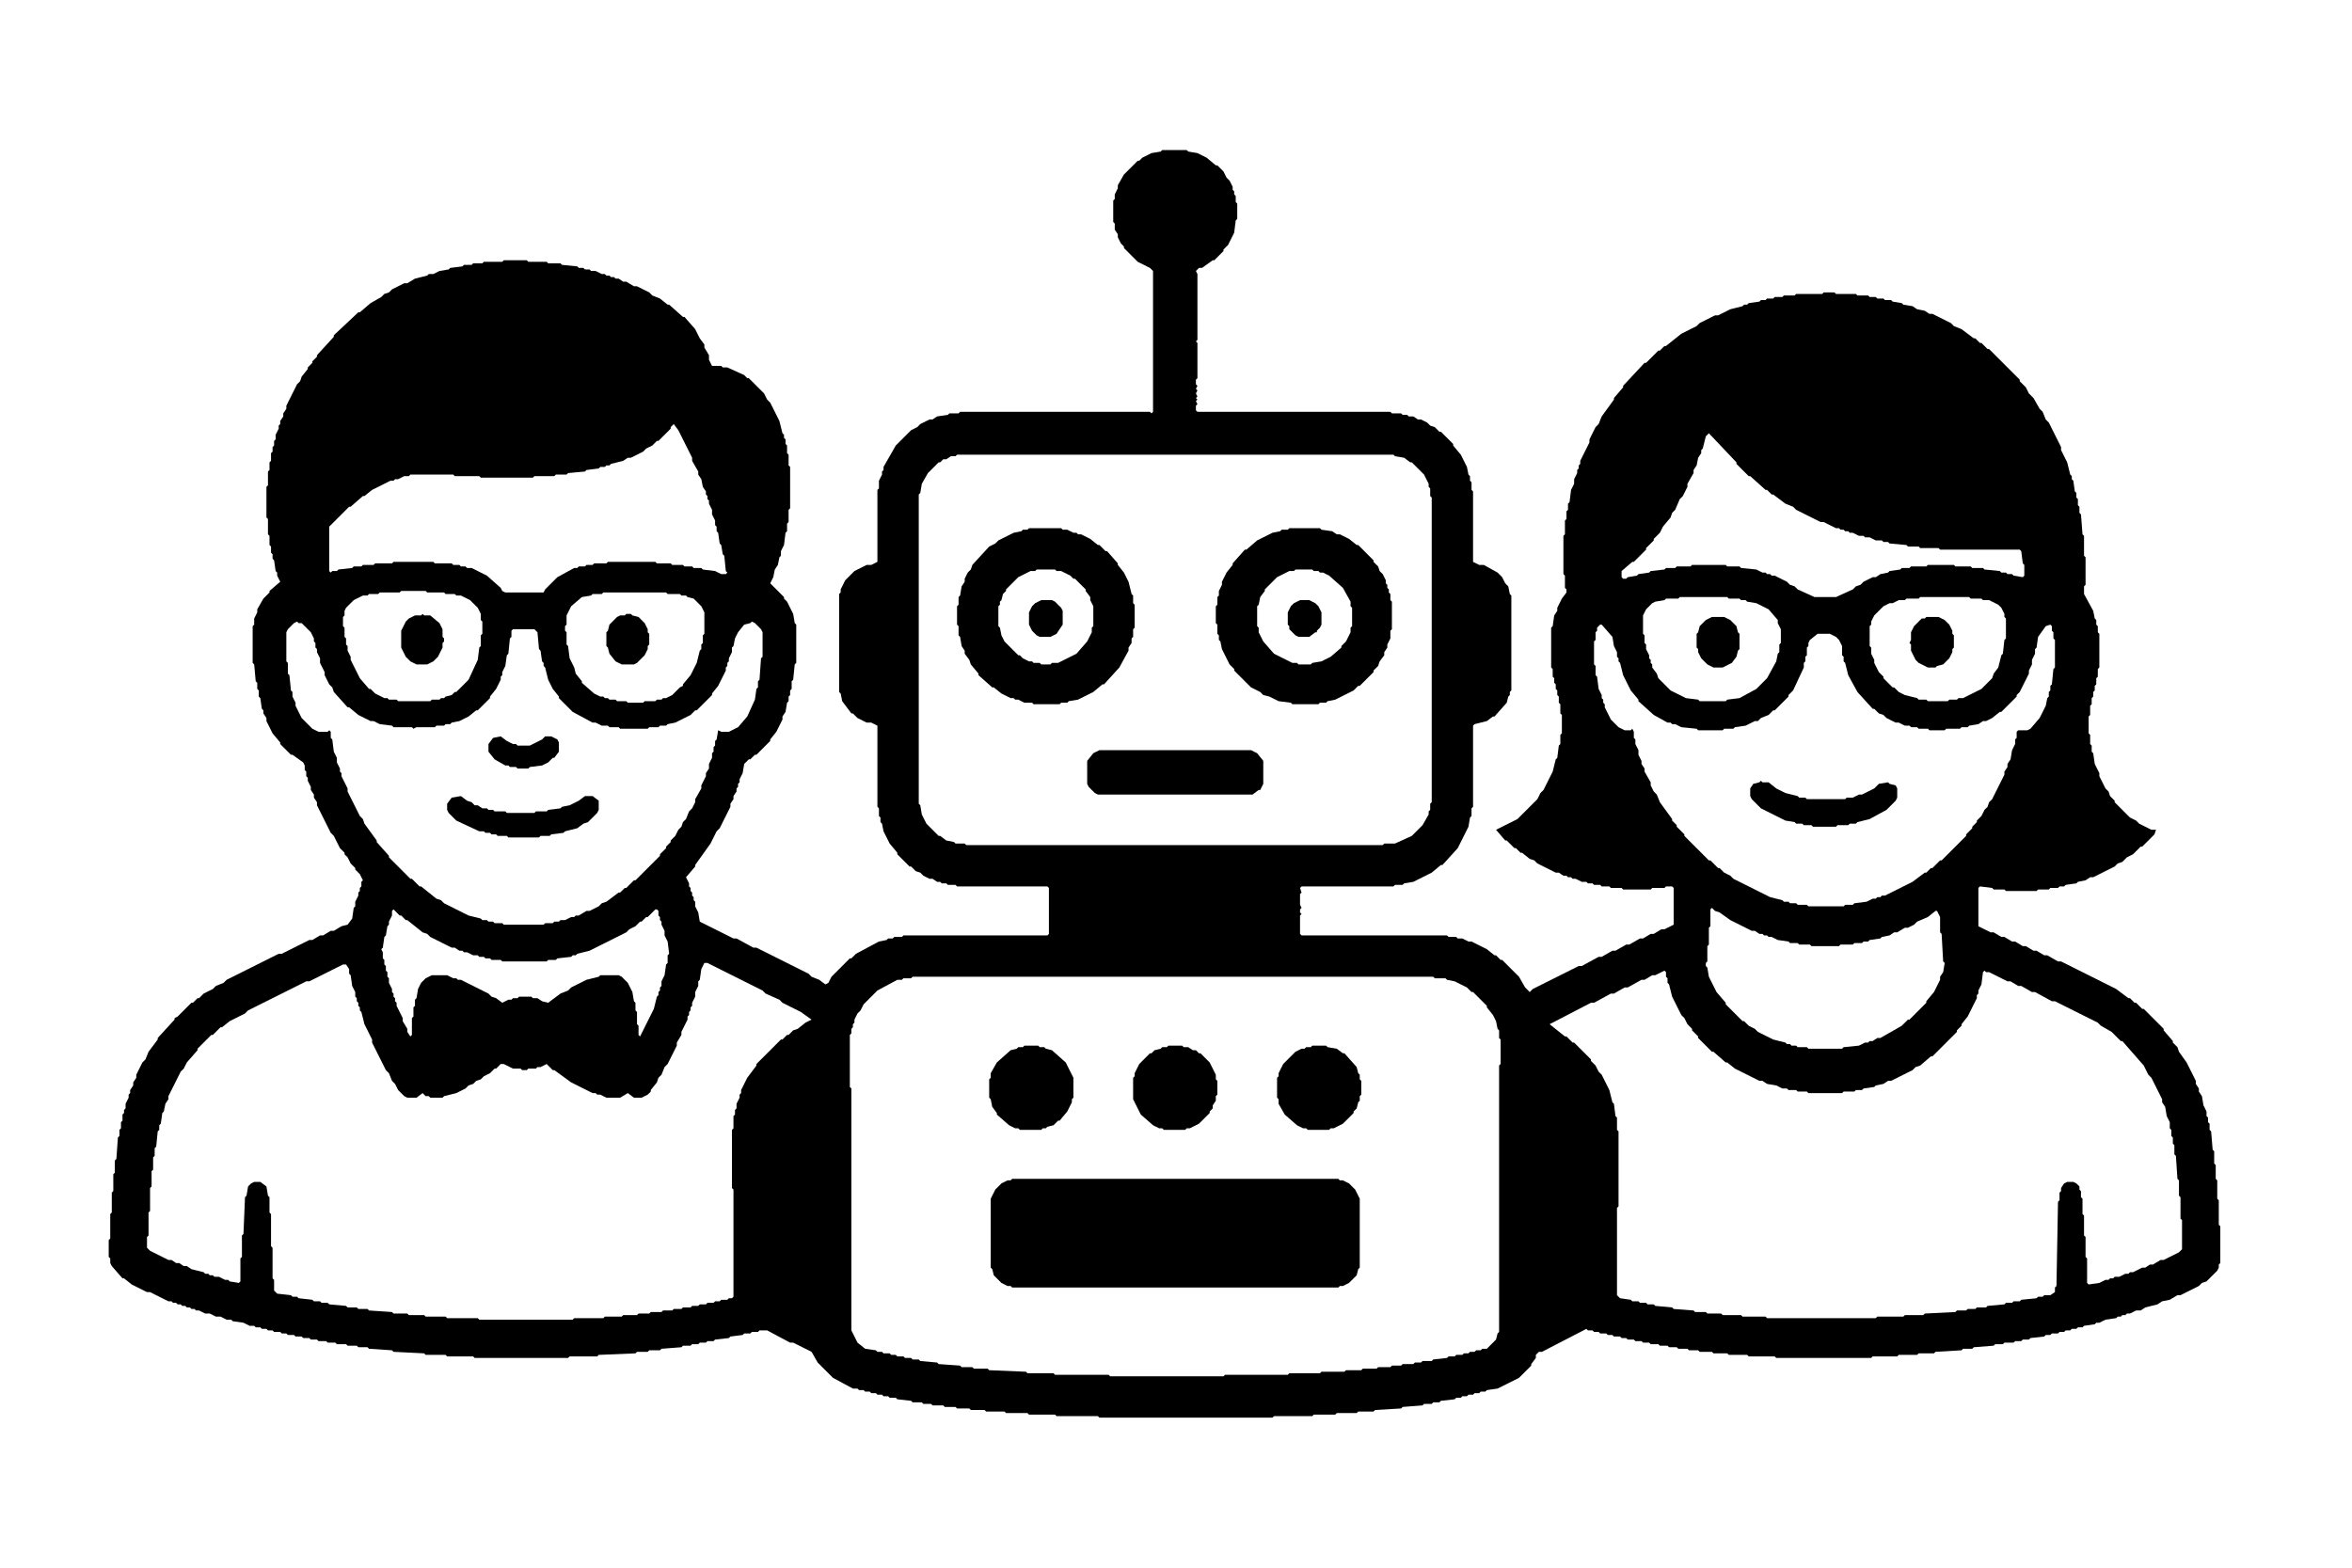 <?xml version="1.0" encoding="UTF-8" standalone="no"?>
<svg xmlns="http://www.w3.org/2000/svg" width="1536" height="1024" viewBox="0 0 1536 1024">
  <g fill="#000000" fill-rule="evenodd" stroke="none">
    <path d="M 647 783 L 647 828 L 648 829 L 649 833 L 654 838 L 658 840 L 660 840 L 661 841 L 874 841 L 875 840 L 877 840 L 881 838 L 886 833 L 887 829 L 888 828 L 888 783 L 885 777 L 881 773 L 877 771 L 875 771 L 874 770 L 661 770 L 660 771 L 658 771 L 654 773 L 650 777 Z  M 857 683 L 856 684 L 853 684 L 852 685 L 850 685 L 846 687 L 838 695 L 835 701 L 835 703 L 834 704 L 834 717 L 835 718 L 835 721 L 839 728 L 847 735 L 851 737 L 853 737 L 854 738 L 868 738 L 869 737 L 871 737 L 877 734 L 884 727 L 884 726 L 886 724 L 887 720 L 888 719 L 888 716 L 889 715 L 889 706 L 888 705 L 888 702 L 887 701 L 886 697 L 878 688 L 877 688 L 873 685 L 867 684 L 866 683 Z  M 763 683 L 762 684 L 759 684 L 758 685 L 754 686 L 752 688 L 751 688 L 744 695 L 741 701 L 741 703 L 740 704 L 740 718 L 745 728 L 753 735 L 757 737 L 759 737 L 760 738 L 774 738 L 775 737 L 777 737 L 783 734 L 790 727 L 790 726 L 792 724 L 792 722 L 794 719 L 794 716 L 795 715 L 795 706 L 794 705 L 794 702 L 790 694 L 784 688 L 783 688 L 781 686 L 779 686 L 776 684 L 773 684 L 772 683 Z  M 669 683 L 668 684 L 665 684 L 664 685 L 660 686 L 651 694 L 647 701 L 647 704 L 646 705 L 646 717 L 647 718 L 648 723 L 651 727 L 651 728 L 659 735 L 663 737 L 665 737 L 666 738 L 680 738 L 681 737 L 683 737 L 684 736 L 688 735 L 691 732 L 692 732 L 697 726 L 700 720 L 700 718 L 701 717 L 701 704 L 696 694 L 687 686 L 683 685 L 682 684 L 679 684 L 678 683 Z  M 292 525 L 292 529 L 293 531 L 298 536 L 313 543 L 316 543 L 317 544 L 320 544 L 321 545 L 324 545 L 325 546 L 331 546 L 332 547 L 352 547 L 353 546 L 359 546 L 360 545 L 368 544 L 369 543 L 377 541 L 381 538 L 384 537 L 390 531 L 391 529 L 391 523 L 387 520 L 382 520 L 378 523 L 372 526 L 367 527 L 366 528 L 358 529 L 357 530 L 350 530 L 349 531 L 331 531 L 330 530 L 323 530 L 322 529 L 319 529 L 318 528 L 315 528 L 312 526 L 310 526 L 308 524 L 305 523 L 301 520 L 295 521 Z  M 1143 515 L 1143 520 L 1144 522 L 1150 528 L 1166 536 L 1172 537 L 1173 538 L 1177 538 L 1178 539 L 1183 539 L 1184 540 L 1199 540 L 1200 539 L 1207 539 L 1208 538 L 1212 538 L 1213 537 L 1221 535 L 1232 529 L 1238 523 L 1239 521 L 1239 515 L 1238 513 L 1234 512 L 1233 511 L 1227 512 L 1224 515 L 1216 519 L 1214 519 L 1210 521 L 1206 521 L 1205 522 L 1180 522 L 1179 521 L 1175 521 L 1174 520 L 1166 518 L 1160 515 L 1155 511 L 1151 511 L 1150 510 L 1149 511 L 1145 512 Z  M 710 497 L 710 512 L 711 514 L 715 518 L 717 519 L 818 519 L 822 516 L 823 516 L 825 512 L 825 497 L 821 492 L 817 490 L 718 490 L 714 492 Z  M 319 486 L 319 491 L 323 496 L 330 500 L 332 500 L 333 501 L 337 501 L 338 502 L 345 502 L 346 501 L 354 500 L 358 498 L 361 495 L 362 495 L 365 491 L 365 485 L 364 483 L 360 481 L 356 481 L 354 483 L 346 487 L 338 487 L 337 486 L 335 486 L 331 484 L 327 481 L 322 482 Z  M 1258 403 L 1257 404 L 1255 404 L 1250 409 L 1248 413 L 1248 418 L 1247 420 L 1248 421 L 1248 425 L 1251 431 L 1253 433 L 1259 436 L 1264 436 L 1265 435 L 1269 434 L 1273 430 L 1275 426 L 1275 424 L 1276 423 L 1276 415 L 1275 414 L 1275 412 L 1273 408 L 1270 405 L 1266 403 Z  M 1118 403 L 1114 405 L 1110 409 L 1109 413 L 1108 414 L 1108 423 L 1109 424 L 1109 426 L 1111 430 L 1115 434 L 1119 436 L 1125 436 L 1131 433 L 1134 429 L 1135 425 L 1136 424 L 1136 414 L 1135 413 L 1134 409 L 1130 405 L 1126 403 Z  M 409 401 L 408 402 L 405 402 L 403 403 L 398 408 L 397 412 L 396 413 L 396 422 L 397 423 L 398 427 L 402 432 L 406 434 L 414 434 L 416 433 L 421 428 L 423 424 L 423 422 L 424 421 L 424 414 L 423 413 L 423 411 L 421 407 L 417 403 L 413 402 L 412 401 Z  M 281 402 L 277 402 L 276 401 L 275 402 L 271 402 L 267 404 L 265 406 L 262 412 L 262 423 L 265 429 L 268 432 L 272 434 L 279 434 L 283 432 L 286 429 L 289 423 L 289 420 L 290 419 L 290 417 L 289 416 L 289 411 L 287 407 Z  M 849 392 L 845 394 L 843 396 L 841 400 L 841 408 L 842 409 L 842 411 L 846 415 L 848 416 L 855 416 L 859 413 L 860 413 L 860 412 L 862 410 L 863 408 L 863 400 L 861 396 L 859 394 L 855 392 Z  M 680 392 L 676 394 L 674 396 L 672 400 L 672 408 L 674 412 L 677 415 L 679 416 L 686 416 L 690 414 L 694 408 L 694 399 L 693 397 L 689 393 L 687 392 Z  M 842 345 L 841 346 L 837 346 L 836 347 L 831 348 L 821 353 L 814 359 L 813 359 L 805 368 L 805 369 L 801 374 L 798 380 L 798 382 L 796 386 L 796 389 L 795 390 L 795 395 L 794 396 L 794 407 L 795 408 L 795 414 L 796 415 L 796 418 L 797 419 L 798 424 L 803 434 L 806 437 L 806 438 L 817 449 L 823 452 L 825 454 L 829 455 L 835 458 L 843 459 L 844 460 L 861 460 L 862 459 L 866 459 L 867 458 L 872 457 L 884 451 L 887 448 L 888 448 L 897 439 L 897 438 L 900 435 L 901 432 L 904 428 L 904 426 L 906 423 L 906 421 L 908 417 L 908 412 L 909 411 L 909 393 L 908 392 L 908 388 L 907 387 L 907 385 L 906 384 L 906 382 L 905 381 L 905 379 L 903 375 L 901 373 L 900 370 L 897 367 L 897 366 L 887 356 L 886 356 L 881 352 L 875 349 L 873 349 L 870 347 L 863 346 L 862 345 Z  M 846 372 L 857 372 L 858 373 L 861 373 L 862 374 L 864 374 L 868 376 L 877 384 L 882 393 L 882 396 L 883 397 L 883 409 L 882 410 L 882 413 L 879 419 L 876 422 L 876 423 L 869 429 L 863 432 L 857 433 L 856 434 L 848 434 L 847 433 L 844 433 L 832 427 L 825 419 L 822 413 L 822 410 L 821 409 L 821 396 L 822 395 L 823 390 L 826 386 L 826 385 L 834 377 L 842 373 L 845 373 Z  M 672 345 L 671 346 L 668 346 L 667 347 L 662 348 L 652 353 L 650 355 L 646 357 L 635 369 L 634 372 L 632 374 L 630 378 L 630 380 L 628 383 L 627 389 L 626 390 L 626 395 L 625 396 L 625 408 L 626 409 L 626 415 L 627 416 L 628 422 L 630 425 L 630 427 L 633 431 L 634 434 L 639 440 L 639 441 L 648 449 L 649 449 L 654 453 L 660 456 L 662 456 L 663 457 L 665 457 L 669 459 L 674 459 L 675 460 L 692 460 L 693 459 L 697 459 L 698 458 L 704 457 L 714 452 L 720 447 L 721 447 L 731 436 L 737 425 L 737 423 L 739 420 L 739 417 L 740 416 L 740 411 L 741 410 L 741 395 L 740 394 L 740 389 L 739 388 L 737 380 L 734 374 L 730 369 L 730 368 L 723 360 L 722 360 L 718 356 L 717 356 L 712 352 L 706 349 L 704 349 L 703 348 L 701 348 L 697 346 L 694 346 L 693 345 Z  M 673 373 L 676 373 L 677 372 L 689 372 L 690 373 L 693 373 L 699 376 L 701 378 L 702 378 L 709 385 L 709 386 L 712 390 L 712 392 L 714 396 L 714 409 L 713 410 L 713 413 L 710 419 L 703 427 L 691 433 L 687 433 L 686 434 L 680 434 L 679 433 L 675 433 L 674 432 L 672 432 L 668 430 L 666 428 L 665 428 L 656 419 L 654 415 L 653 410 L 652 409 L 652 396 L 653 395 L 653 393 L 654 392 L 655 388 L 657 386 L 657 385 L 665 377 Z  M 187 265 L 187 267 L 185 270 L 185 272 L 183 275 L 183 277 L 182 278 L 182 280 L 180 284 L 180 287 L 179 288 L 179 291 L 178 292 L 178 295 L 177 296 L 177 301 L 176 302 L 176 307 L 175 308 L 175 317 L 174 318 L 174 338 L 175 339 L 175 349 L 176 350 L 176 356 L 177 357 L 177 361 L 178 362 L 178 365 L 179 366 L 180 373 L 181 374 L 181 376 L 183 380 L 176 386 L 176 387 L 172 391 L 168 398 L 168 400 L 166 404 L 166 408 L 165 409 L 165 433 L 166 434 L 167 445 L 168 446 L 168 450 L 169 451 L 169 455 L 170 456 L 171 463 L 172 464 L 172 466 L 174 469 L 174 471 L 178 479 L 183 485 L 183 486 L 190 493 L 191 493 L 198 498 L 199 500 L 199 503 L 200 504 L 200 507 L 201 508 L 201 510 L 203 514 L 203 516 L 205 519 L 205 521 L 207 524 L 207 526 L 216 544 L 218 546 L 222 554 L 225 557 L 225 558 L 227 560 L 229 564 L 232 567 L 232 568 L 235 571 L 237 575 L 236 576 L 236 579 L 235 580 L 235 582 L 234 583 L 234 585 L 232 589 L 232 592 L 231 593 L 230 600 L 227 604 L 223 605 L 218 608 L 216 608 L 211 611 L 209 611 L 204 614 L 202 614 L 184 623 L 182 623 L 148 640 L 146 642 L 141 644 L 139 646 L 133 649 L 130 652 L 129 652 L 126 655 L 125 655 L 116 664 L 114 665 L 114 666 L 103 678 L 103 679 L 97 687 L 95 692 L 93 694 L 89 702 L 89 704 L 87 707 L 87 709 L 85 712 L 85 714 L 84 715 L 84 717 L 82 721 L 82 724 L 81 725 L 81 727 L 80 728 L 80 732 L 79 733 L 79 737 L 78 738 L 78 742 L 77 743 L 76 757 L 75 758 L 75 766 L 74 767 L 74 778 L 73 779 L 73 792 L 72 793 L 72 809 L 71 810 L 71 821 L 72 822 L 72 825 L 73 827 L 80 835 L 81 835 L 86 839 L 96 844 L 98 844 L 110 850 L 112 850 L 113 851 L 115 851 L 116 852 L 118 852 L 119 853 L 121 853 L 122 854 L 124 854 L 125 855 L 127 855 L 128 856 L 130 856 L 134 858 L 137 858 L 141 860 L 144 860 L 148 862 L 151 862 L 152 863 L 159 864 L 163 866 L 166 866 L 167 867 L 170 867 L 171 868 L 174 868 L 175 869 L 178 869 L 179 870 L 183 870 L 184 871 L 187 871 L 188 872 L 192 872 L 193 873 L 197 873 L 198 874 L 202 874 L 203 875 L 207 875 L 208 876 L 213 876 L 214 877 L 219 877 L 220 878 L 226 878 L 227 879 L 233 879 L 234 880 L 240 880 L 241 881 L 256 882 L 257 883 L 277 884 L 278 885 L 291 885 L 292 886 L 309 886 L 310 887 L 371 887 L 372 886 L 390 886 L 391 885 L 415 884 L 416 883 L 423 883 L 424 882 L 431 882 L 432 881 L 445 880 L 446 879 L 451 879 L 452 878 L 456 878 L 457 877 L 461 877 L 462 876 L 466 876 L 467 875 L 476 874 L 477 873 L 485 872 L 486 871 L 490 871 L 491 870 L 495 870 L 496 869 L 501 869 L 516 877 L 518 877 L 530 883 L 534 890 L 544 900 L 557 907 L 560 907 L 561 908 L 564 908 L 565 909 L 568 909 L 569 910 L 572 910 L 573 911 L 576 911 L 577 912 L 580 912 L 581 913 L 585 913 L 586 914 L 595 915 L 596 916 L 602 916 L 603 917 L 608 917 L 609 918 L 616 918 L 617 919 L 624 919 L 625 920 L 633 920 L 634 921 L 643 921 L 644 922 L 656 922 L 657 923 L 671 923 L 672 924 L 689 924 L 690 925 L 717 925 L 718 926 L 831 926 L 832 925 L 857 925 L 858 924 L 872 924 L 873 923 L 886 923 L 887 922 L 897 922 L 898 921 L 915 920 L 916 919 L 929 918 L 930 917 L 935 917 L 936 916 L 940 916 L 941 915 L 950 914 L 951 913 L 954 913 L 955 912 L 958 912 L 959 911 L 962 911 L 963 910 L 966 910 L 967 909 L 970 909 L 971 908 L 978 907 L 992 900 L 1000 892 L 1000 891 L 1003 887 L 1003 885 L 1005 883 L 1007 883 L 1036 868 L 1037 869 L 1040 869 L 1041 870 L 1044 870 L 1045 871 L 1049 871 L 1050 872 L 1053 872 L 1054 873 L 1058 873 L 1059 874 L 1062 874 L 1063 875 L 1067 875 L 1068 876 L 1072 876 L 1073 877 L 1077 877 L 1078 878 L 1083 878 L 1084 879 L 1089 879 L 1090 880 L 1095 880 L 1096 881 L 1102 881 L 1103 882 L 1109 882 L 1110 883 L 1118 883 L 1119 884 L 1128 884 L 1129 885 L 1141 885 L 1142 886 L 1159 886 L 1160 887 L 1222 887 L 1223 886 L 1239 886 L 1240 885 L 1252 885 L 1253 884 L 1263 884 L 1264 883 L 1281 882 L 1282 881 L 1288 881 L 1289 880 L 1302 879 L 1303 878 L 1308 878 L 1309 877 L 1315 877 L 1316 876 L 1320 876 L 1321 875 L 1325 875 L 1326 874 L 1335 873 L 1336 872 L 1339 872 L 1340 871 L 1344 871 L 1345 870 L 1348 870 L 1349 869 L 1352 869 L 1353 868 L 1356 868 L 1357 867 L 1360 867 L 1361 866 L 1368 865 L 1369 864 L 1371 864 L 1375 862 L 1382 861 L 1383 860 L 1385 860 L 1386 859 L 1388 859 L 1389 858 L 1391 858 L 1395 856 L 1398 856 L 1401 854 L 1409 852 L 1412 850 L 1417 849 L 1422 846 L 1424 846 L 1436 840 L 1438 838 L 1441 837 L 1448 830 L 1449 828 L 1449 826 L 1450 825 L 1450 801 L 1449 800 L 1449 784 L 1448 783 L 1448 771 L 1447 770 L 1447 761 L 1446 760 L 1446 752 L 1445 751 L 1444 739 L 1443 738 L 1443 734 L 1442 733 L 1442 730 L 1441 729 L 1441 726 L 1439 722 L 1438 716 L 1436 713 L 1436 711 L 1434 708 L 1434 706 L 1428 694 L 1423 687 L 1422 684 L 1419 681 L 1419 680 L 1413 673 L 1413 672 L 1400 659 L 1399 659 L 1395 655 L 1394 655 L 1391 652 L 1390 652 L 1382 646 L 1346 628 L 1344 628 L 1337 624 L 1335 624 L 1330 621 L 1328 621 L 1323 618 L 1321 618 L 1316 615 L 1314 615 L 1309 612 L 1307 612 L 1302 609 L 1300 609 L 1292 605 L 1292 580 L 1293 579 L 1301 580 L 1302 581 L 1309 581 L 1310 582 L 1330 582 L 1331 581 L 1338 581 L 1339 580 L 1344 580 L 1345 579 L 1348 579 L 1349 578 L 1356 577 L 1357 576 L 1362 575 L 1365 573 L 1367 573 L 1381 566 L 1383 564 L 1386 563 L 1389 560 L 1393 558 L 1398 553 L 1399 553 L 1407 545 L 1408 542 L 1405 542 L 1397 538 L 1395 536 L 1391 534 L 1381 524 L 1381 523 L 1378 520 L 1377 517 L 1375 515 L 1371 507 L 1371 505 L 1368 499 L 1367 492 L 1366 491 L 1366 487 L 1365 486 L 1365 480 L 1364 479 L 1364 468 L 1365 467 L 1365 461 L 1366 460 L 1366 456 L 1367 455 L 1367 452 L 1368 451 L 1368 448 L 1369 447 L 1369 443 L 1370 442 L 1370 437 L 1371 436 L 1371 414 L 1370 413 L 1370 409 L 1369 408 L 1369 405 L 1368 404 L 1367 399 L 1361 388 L 1361 383 L 1362 382 L 1362 364 L 1361 363 L 1361 350 L 1360 349 L 1359 336 L 1358 335 L 1358 331 L 1357 330 L 1357 326 L 1356 325 L 1356 322 L 1355 321 L 1354 314 L 1353 313 L 1353 311 L 1352 310 L 1350 302 L 1346 294 L 1346 292 L 1338 276 L 1336 274 L 1334 269 L 1332 267 L 1328 260 L 1325 257 L 1323 253 L 1319 249 L 1319 248 L 1299 228 L 1298 228 L 1294 224 L 1293 224 L 1290 221 L 1289 221 L 1281 215 L 1276 213 L 1274 211 L 1262 205 L 1260 205 L 1257 203 L 1252 202 L 1249 200 L 1243 199 L 1242 198 L 1236 197 L 1235 196 L 1231 196 L 1230 195 L 1226 195 L 1225 194 L 1221 194 L 1220 193 L 1213 193 L 1212 192 L 1199 192 L 1198 191 L 1191 191 L 1190 192 L 1173 192 L 1172 193 L 1165 193 L 1164 194 L 1159 194 L 1158 195 L 1154 195 L 1153 196 L 1150 196 L 1149 197 L 1142 198 L 1141 199 L 1139 199 L 1138 200 L 1130 202 L 1122 206 L 1120 206 L 1110 211 L 1108 213 L 1098 218 L 1088 226 L 1087 226 L 1084 229 L 1083 229 L 1075 237 L 1074 237 L 1060 252 L 1060 253 L 1054 260 L 1054 261 L 1046 272 L 1044 277 L 1042 279 L 1038 287 L 1038 289 L 1032 301 L 1032 303 L 1031 304 L 1031 306 L 1030 307 L 1030 309 L 1028 313 L 1028 316 L 1026 320 L 1025 328 L 1024 329 L 1024 333 L 1023 334 L 1023 339 L 1022 340 L 1022 349 L 1021 350 L 1021 375 L 1022 376 L 1022 384 L 1023 385 L 1023 387 L 1020 391 L 1017 397 L 1017 399 L 1015 402 L 1014 409 L 1013 410 L 1013 436 L 1014 437 L 1014 442 L 1015 443 L 1015 446 L 1016 447 L 1016 450 L 1017 451 L 1017 454 L 1018 455 L 1018 459 L 1019 460 L 1019 466 L 1020 467 L 1020 479 L 1019 480 L 1019 486 L 1018 487 L 1017 495 L 1016 496 L 1014 504 L 1008 516 L 1006 518 L 1004 522 L 991 535 L 977 542 L 983 549 L 984 549 L 989 554 L 990 554 L 993 557 L 994 557 L 999 561 L 1002 562 L 1004 564 L 1016 570 L 1018 570 L 1021 572 L 1023 572 L 1024 573 L 1026 573 L 1027 574 L 1029 574 L 1033 576 L 1036 576 L 1037 577 L 1040 577 L 1041 578 L 1045 578 L 1046 579 L 1051 579 L 1052 580 L 1059 580 L 1060 581 L 1078 581 L 1079 580 L 1087 580 L 1088 579 L 1092 579 L 1093 580 L 1093 604 L 1087 607 L 1085 607 L 1080 610 L 1078 610 L 1073 613 L 1071 613 L 1064 617 L 1062 617 L 1055 621 L 1053 621 L 1046 625 L 1044 625 L 1033 631 L 1031 631 L 1001 646 L 999 648 L 996 645 L 992 638 L 981 627 L 980 627 L 977 624 L 976 624 L 971 620 L 961 615 L 959 615 L 955 613 L 952 613 L 951 612 L 946 612 L 945 611 L 850 611 L 849 610 L 849 598 L 850 597 L 849 596 L 849 594 L 850 593 L 849 591 L 849 584 L 850 583 L 849 580 L 850 579 L 910 579 L 911 578 L 916 578 L 917 577 L 923 576 L 935 570 L 941 565 L 942 565 L 952 554 L 959 540 L 960 534 L 961 533 L 961 528 L 962 527 L 962 474 L 963 473 L 971 471 L 975 468 L 976 468 L 984 459 L 985 455 L 986 454 L 986 452 L 987 451 L 987 389 L 986 388 L 985 383 L 983 381 L 981 377 L 978 374 L 969 369 L 966 369 L 962 367 L 962 321 L 961 320 L 961 315 L 960 314 L 960 311 L 959 310 L 958 305 L 954 297 L 949 291 L 949 290 L 941 282 L 940 282 L 937 279 L 934 278 L 932 276 L 928 274 L 926 274 L 923 272 L 920 272 L 919 271 L 916 271 L 915 270 L 909 270 L 908 269 L 782 269 L 781 268 L 781 265 L 782 264 L 781 262 L 782 261 L 781 260 L 782 259 L 781 257 L 782 255 L 781 254 L 782 252 L 781 251 L 781 248 L 782 247 L 782 224 L 781 223 L 782 222 L 782 179 L 781 177 L 783 175 L 785 175 L 792 170 L 793 170 L 799 164 L 799 163 L 802 160 L 806 152 L 807 144 L 808 143 L 808 133 L 807 132 L 807 128 L 806 127 L 806 125 L 805 124 L 805 122 L 803 118 L 801 116 L 799 112 L 795 108 L 794 108 L 788 103 L 782 100 L 776 99 L 775 98 L 759 98 L 758 99 L 752 100 L 746 103 L 744 105 L 743 105 L 734 114 L 730 121 L 730 123 L 728 127 L 728 130 L 727 131 L 727 145 L 728 146 L 728 150 L 730 153 L 730 155 L 732 159 L 734 161 L 734 162 L 743 171 L 751 175 L 753 177 L 753 269 L 752 270 L 751 269 L 627 269 L 626 270 L 620 270 L 619 271 L 612 272 L 609 274 L 607 274 L 601 277 L 599 279 L 595 281 L 585 291 L 577 305 L 577 307 L 576 308 L 576 310 L 574 314 L 574 319 L 573 320 L 573 367 L 569 369 L 566 369 L 558 373 L 552 379 L 549 385 L 549 387 L 548 388 L 548 452 L 549 453 L 550 458 L 556 466 L 557 466 L 560 469 L 566 472 L 569 472 L 573 474 L 573 527 L 574 528 L 574 533 L 575 534 L 575 537 L 576 538 L 577 543 L 581 551 L 586 557 L 586 558 L 594 566 L 595 566 L 598 569 L 601 570 L 603 572 L 607 574 L 609 574 L 612 576 L 614 576 L 615 577 L 618 577 L 619 578 L 624 578 L 625 579 L 684 579 L 685 580 L 685 610 L 684 611 L 590 611 L 589 612 L 584 612 L 583 613 L 580 613 L 579 614 L 574 615 L 559 623 L 556 626 L 555 626 L 543 638 L 541 642 L 539 643 L 535 640 L 530 638 L 528 636 L 494 619 L 492 619 L 481 613 L 479 613 L 457 602 L 456 596 L 454 592 L 454 589 L 453 588 L 453 586 L 452 585 L 452 583 L 451 582 L 451 580 L 450 579 L 450 577 L 448 573 L 454 566 L 454 565 L 464 551 L 468 543 L 470 541 L 477 527 L 477 525 L 479 522 L 479 520 L 481 517 L 481 515 L 482 514 L 482 512 L 483 511 L 483 509 L 485 505 L 486 499 L 489 496 L 490 496 L 493 493 L 494 493 L 503 484 L 503 483 L 507 478 L 511 470 L 511 468 L 513 465 L 514 459 L 515 458 L 515 455 L 516 454 L 516 451 L 517 450 L 517 445 L 518 444 L 519 434 L 520 433 L 520 408 L 519 407 L 518 401 L 514 393 L 512 391 L 512 390 L 503 381 L 505 377 L 506 372 L 508 369 L 509 364 L 510 363 L 510 360 L 512 356 L 513 348 L 514 347 L 514 342 L 515 341 L 515 333 L 516 332 L 516 305 L 515 304 L 515 297 L 514 296 L 514 291 L 513 290 L 513 287 L 512 286 L 512 284 L 511 283 L 509 275 L 503 263 L 501 261 L 499 257 L 489 247 L 488 247 L 486 245 L 475 240 L 472 240 L 471 239 L 465 239 L 463 235 L 463 232 L 460 227 L 460 225 L 457 221 L 454 215 L 447 207 L 446 207 L 437 199 L 436 199 L 431 195 L 426 193 L 424 191 L 416 187 L 414 187 L 409 184 L 407 184 L 404 182 L 402 182 L 401 181 L 399 181 L 398 180 L 396 180 L 395 179 L 393 179 L 389 177 L 386 177 L 385 176 L 382 176 L 381 175 L 378 175 L 377 174 L 367 173 L 366 172 L 358 172 L 357 171 L 345 171 L 344 170 L 329 170 L 328 171 L 316 171 L 315 172 L 309 172 L 308 173 L 303 173 L 302 174 L 294 175 L 293 176 L 287 177 L 283 179 L 280 179 L 279 180 L 271 182 L 266 185 L 264 185 L 256 189 L 254 191 L 251 192 L 249 194 L 242 198 L 235 204 L 234 204 L 218 219 L 218 220 L 207 232 L 207 233 L 204 236 L 204 237 L 201 240 L 201 241 L 197 246 L 196 249 L 194 251 Z  M 560 662 L 562 660 L 564 656 L 573 647 L 586 640 L 589 640 L 590 639 L 595 639 L 596 638 L 936 638 L 937 639 L 944 639 L 945 640 L 950 641 L 958 645 L 961 648 L 962 648 L 971 657 L 971 658 L 975 663 L 977 667 L 978 672 L 979 673 L 979 678 L 980 679 L 980 695 L 979 696 L 979 870 L 978 871 L 977 875 L 971 881 L 968 881 L 967 882 L 964 882 L 963 883 L 960 883 L 959 884 L 956 884 L 955 885 L 951 885 L 950 886 L 946 886 L 945 887 L 936 888 L 935 889 L 929 889 L 928 890 L 924 890 L 923 891 L 916 891 L 915 892 L 909 892 L 908 893 L 900 893 L 899 894 L 890 894 L 889 895 L 879 895 L 878 896 L 863 896 L 862 897 L 842 897 L 841 898 L 800 898 L 799 899 L 725 899 L 724 898 L 689 898 L 688 897 L 671 897 L 670 896 L 646 895 L 645 894 L 636 894 L 635 893 L 628 893 L 627 892 L 613 891 L 612 890 L 601 889 L 600 888 L 596 888 L 595 887 L 591 887 L 590 886 L 586 886 L 585 885 L 582 885 L 581 884 L 577 884 L 576 883 L 573 883 L 572 882 L 565 881 L 560 877 L 556 869 L 556 711 L 555 710 L 555 676 L 556 675 L 556 672 L 557 671 L 557 669 L 558 668 L 558 666 Z  M 1012 669 L 1039 655 L 1041 655 L 1052 649 L 1054 649 L 1061 645 L 1063 645 L 1072 640 L 1074 640 L 1079 637 L 1081 637 L 1087 634 L 1088 635 L 1088 638 L 1089 639 L 1089 642 L 1090 643 L 1092 651 L 1098 663 L 1100 665 L 1102 669 L 1105 672 L 1105 673 L 1109 677 L 1109 678 L 1118 687 L 1119 687 L 1127 694 L 1128 694 L 1133 698 L 1149 706 L 1151 706 L 1154 708 L 1160 709 L 1164 711 L 1167 711 L 1168 712 L 1173 712 L 1174 713 L 1180 713 L 1181 714 L 1203 714 L 1204 713 L 1211 713 L 1212 712 L 1216 712 L 1217 711 L 1224 710 L 1225 709 L 1230 708 L 1233 706 L 1235 706 L 1249 699 L 1251 697 L 1254 696 L 1261 690 L 1262 690 L 1278 674 L 1278 673 L 1281 670 L 1281 669 L 1285 664 L 1291 652 L 1291 650 L 1292 649 L 1292 647 L 1294 643 L 1295 635 L 1296 634 L 1297 635 L 1299 635 L 1311 641 L 1313 641 L 1318 644 L 1320 644 L 1327 648 L 1329 648 L 1340 654 L 1342 654 L 1370 668 L 1372 670 L 1379 674 L 1385 680 L 1386 680 L 1400 696 L 1403 702 L 1405 704 L 1412 718 L 1412 720 L 1414 723 L 1415 729 L 1417 733 L 1417 737 L 1418 738 L 1418 742 L 1419 743 L 1419 747 L 1420 748 L 1420 754 L 1421 755 L 1422 770 L 1423 771 L 1423 781 L 1424 782 L 1424 796 L 1425 797 L 1425 816 L 1423 818 L 1413 823 L 1411 823 L 1406 826 L 1404 826 L 1401 828 L 1399 828 L 1393 831 L 1391 831 L 1390 832 L 1388 832 L 1384 834 L 1381 834 L 1380 835 L 1378 835 L 1377 836 L 1375 836 L 1371 838 L 1364 839 L 1363 838 L 1363 822 L 1362 821 L 1362 808 L 1361 807 L 1361 794 L 1360 793 L 1360 783 L 1359 782 L 1359 778 L 1358 777 L 1358 775 L 1356 773 L 1354 772 L 1350 772 L 1348 773 L 1346 776 L 1346 778 L 1345 779 L 1345 784 L 1344 785 L 1343 840 L 1342 841 L 1342 844 L 1339 846 L 1335 846 L 1334 847 L 1331 847 L 1330 848 L 1320 849 L 1319 850 L 1315 850 L 1314 851 L 1310 851 L 1309 852 L 1298 853 L 1297 854 L 1291 854 L 1290 855 L 1285 855 L 1284 856 L 1278 856 L 1277 857 L 1257 858 L 1256 859 L 1244 859 L 1243 860 L 1226 860 L 1225 861 L 1154 861 L 1153 860 L 1138 860 L 1137 859 L 1125 859 L 1124 858 L 1115 858 L 1114 857 L 1107 857 L 1106 856 L 1093 855 L 1092 854 L 1081 853 L 1080 852 L 1076 852 L 1075 851 L 1071 851 L 1070 850 L 1066 850 L 1065 849 L 1058 848 L 1056 846 L 1056 789 L 1057 788 L 1057 739 L 1056 738 L 1056 730 L 1055 729 L 1054 721 L 1053 720 L 1051 712 L 1046 702 L 1044 700 L 1042 696 L 1039 693 L 1039 692 L 1028 681 L 1027 681 L 1023 677 L 1022 677 Z  M 530 666 L 526 668 L 521 672 L 518 673 L 515 676 L 514 676 L 511 679 L 510 679 L 494 695 L 494 696 L 488 704 L 484 712 L 484 714 L 483 715 L 483 717 L 481 721 L 481 724 L 480 725 L 480 728 L 479 729 L 479 737 L 478 738 L 478 776 L 479 777 L 479 847 L 478 848 L 476 848 L 475 849 L 471 849 L 470 850 L 467 850 L 466 851 L 462 851 L 461 852 L 457 852 L 456 853 L 452 853 L 451 854 L 446 854 L 445 855 L 440 855 L 439 856 L 433 856 L 432 857 L 425 857 L 424 858 L 417 858 L 416 859 L 407 859 L 406 860 L 395 860 L 394 861 L 375 861 L 374 862 L 313 862 L 312 861 L 292 861 L 291 860 L 278 860 L 277 859 L 267 859 L 266 858 L 257 858 L 256 857 L 241 856 L 240 855 L 234 855 L 233 854 L 227 854 L 226 853 L 215 852 L 214 851 L 210 851 L 209 850 L 205 850 L 204 849 L 195 848 L 194 847 L 191 847 L 190 846 L 181 845 L 179 843 L 179 836 L 178 835 L 178 815 L 177 814 L 177 793 L 176 792 L 176 782 L 175 781 L 174 775 L 170 772 L 166 772 L 164 773 L 162 775 L 161 781 L 160 782 L 159 806 L 158 807 L 158 821 L 157 822 L 157 837 L 156 838 L 150 837 L 149 836 L 147 836 L 143 834 L 140 834 L 139 833 L 137 833 L 136 832 L 134 832 L 133 831 L 125 829 L 122 827 L 120 827 L 117 825 L 115 825 L 112 823 L 110 823 L 98 817 L 96 815 L 96 808 L 97 807 L 97 792 L 98 791 L 98 776 L 99 775 L 99 765 L 100 764 L 100 756 L 101 755 L 101 750 L 102 749 L 103 739 L 104 738 L 104 735 L 105 734 L 106 727 L 107 726 L 108 721 L 110 718 L 110 716 L 118 700 L 120 698 L 122 694 L 129 686 L 129 685 L 138 676 L 139 676 L 144 671 L 145 671 L 150 667 L 160 662 L 162 660 L 200 641 L 202 641 L 224 630 L 226 630 L 228 633 L 228 636 L 229 637 L 230 644 L 232 648 L 232 651 L 233 652 L 233 654 L 234 655 L 234 657 L 235 658 L 235 660 L 236 661 L 238 669 L 243 679 L 243 681 L 252 699 L 254 701 L 256 706 L 258 708 L 260 712 L 264 716 L 266 717 L 272 717 L 276 714 L 278 716 L 280 716 L 281 717 L 289 717 L 290 716 L 298 714 L 304 711 L 306 709 L 309 708 L 311 706 L 314 705 L 316 703 L 320 701 L 323 698 L 324 698 L 327 695 L 329 695 L 335 698 L 340 698 L 341 699 L 344 699 L 345 698 L 350 698 L 351 697 L 353 697 L 357 695 L 361 699 L 362 699 L 373 707 L 387 714 L 389 714 L 390 715 L 392 715 L 396 717 L 405 717 L 410 714 L 414 717 L 419 717 L 423 715 L 425 713 L 425 712 L 429 707 L 430 704 L 432 702 L 434 697 L 436 695 L 442 683 L 442 681 L 445 676 L 445 674 L 449 666 L 449 664 L 450 663 L 450 661 L 451 660 L 451 658 L 452 657 L 452 655 L 454 651 L 454 648 L 456 644 L 456 641 L 457 640 L 458 633 L 460 629 L 462 629 L 498 647 L 500 649 L 509 653 L 511 655 L 523 661 Z  M 249 620 L 250 619 L 251 612 L 252 611 L 253 605 L 254 604 L 254 602 L 256 598 L 256 595 L 257 594 L 261 598 L 262 598 L 265 601 L 266 601 L 276 609 L 279 610 L 281 612 L 295 619 L 297 619 L 300 621 L 302 621 L 303 622 L 305 622 L 309 624 L 312 624 L 313 625 L 316 625 L 317 626 L 320 626 L 321 627 L 327 627 L 328 628 L 357 628 L 358 627 L 363 627 L 364 626 L 373 625 L 374 624 L 376 624 L 377 623 L 385 621 L 409 609 L 411 607 L 415 605 L 418 602 L 419 602 L 422 599 L 423 599 L 428 594 L 429 594 L 430 595 L 430 598 L 431 599 L 431 601 L 432 602 L 432 604 L 434 608 L 434 611 L 436 615 L 437 623 L 436 624 L 436 629 L 435 630 L 434 637 L 432 641 L 432 644 L 431 645 L 431 647 L 430 648 L 430 650 L 429 651 L 427 659 L 418 677 L 417 676 L 417 670 L 416 669 L 416 661 L 415 660 L 415 655 L 414 654 L 413 648 L 410 642 L 406 638 L 404 637 L 392 637 L 391 638 L 383 640 L 373 645 L 371 647 L 366 649 L 358 655 L 354 654 L 351 652 L 348 652 L 347 651 L 339 651 L 338 652 L 335 652 L 334 653 L 332 653 L 328 655 L 324 652 L 321 651 L 319 649 L 301 640 L 299 640 L 298 639 L 296 639 L 292 637 L 282 637 L 278 639 L 275 642 L 273 646 L 272 652 L 271 653 L 271 657 L 270 658 L 270 664 L 269 665 L 269 676 L 268 677 L 266 674 L 266 672 L 263 667 L 263 665 L 259 657 L 259 655 L 258 654 L 258 652 L 257 651 L 257 649 L 256 648 L 256 646 L 254 642 L 254 639 L 253 638 L 253 635 L 252 634 L 252 631 L 251 630 L 251 627 L 250 626 L 250 622 Z  M 1117 594 L 1118 593 L 1120 595 L 1123 596 L 1130 601 L 1144 608 L 1146 608 L 1149 610 L 1151 610 L 1152 611 L 1154 611 L 1155 612 L 1157 612 L 1161 614 L 1168 615 L 1169 616 L 1174 616 L 1175 617 L 1182 617 L 1183 618 L 1201 618 L 1202 617 L 1210 617 L 1211 616 L 1216 616 L 1217 615 L 1220 615 L 1221 614 L 1228 613 L 1229 612 L 1234 611 L 1237 609 L 1239 609 L 1244 606 L 1246 606 L 1250 604 L 1252 602 L 1259 599 L 1264 595 L 1265 595 L 1267 599 L 1267 609 L 1268 610 L 1269 628 L 1270 629 L 1269 635 L 1267 638 L 1267 640 L 1263 648 L 1258 654 L 1258 655 L 1247 666 L 1246 666 L 1242 670 L 1228 678 L 1226 678 L 1223 680 L 1221 680 L 1220 681 L 1218 681 L 1214 683 L 1204 684 L 1203 685 L 1181 685 L 1180 684 L 1174 684 L 1173 683 L 1170 683 L 1169 682 L 1167 682 L 1166 681 L 1158 679 L 1148 674 L 1146 672 L 1142 670 L 1139 667 L 1138 667 L 1127 656 L 1127 655 L 1121 648 L 1116 638 L 1115 632 L 1114 631 L 1114 629 L 1115 628 L 1115 618 L 1116 617 L 1116 606 L 1117 605 Z  M 1041 419 L 1042 418 L 1042 413 L 1043 412 L 1043 410 L 1045 408 L 1046 408 L 1053 416 L 1054 422 L 1056 426 L 1056 429 L 1057 430 L 1057 432 L 1058 433 L 1060 441 L 1065 451 L 1070 457 L 1070 458 L 1080 467 L 1089 472 L 1091 472 L 1092 473 L 1094 473 L 1098 475 L 1108 476 L 1109 477 L 1125 477 L 1126 476 L 1132 476 L 1133 475 L 1140 474 L 1146 471 L 1148 471 L 1150 469 L 1155 467 L 1158 464 L 1159 464 L 1168 455 L 1168 454 L 1171 451 L 1178 436 L 1178 433 L 1179 432 L 1179 429 L 1180 428 L 1180 423 L 1181 422 L 1181 420 L 1182 418 L 1187 414 L 1195 414 L 1199 416 L 1201 418 L 1203 422 L 1203 428 L 1204 429 L 1204 432 L 1205 433 L 1207 441 L 1213 452 L 1223 463 L 1224 463 L 1227 466 L 1230 467 L 1232 469 L 1238 472 L 1240 472 L 1244 474 L 1247 474 L 1248 475 L 1252 475 L 1253 476 L 1259 476 L 1260 477 L 1270 477 L 1271 476 L 1280 476 L 1281 475 L 1285 475 L 1286 474 L 1292 473 L 1295 471 L 1297 471 L 1301 469 L 1306 465 L 1307 465 L 1317 455 L 1317 454 L 1319 452 L 1325 440 L 1325 438 L 1327 434 L 1327 431 L 1329 427 L 1329 424 L 1330 423 L 1331 416 L 1336 409 L 1339 408 L 1340 409 L 1340 412 L 1341 413 L 1341 417 L 1342 418 L 1342 436 L 1341 437 L 1340 447 L 1339 448 L 1339 451 L 1338 452 L 1338 455 L 1337 456 L 1336 461 L 1332 469 L 1326 476 L 1324 477 L 1318 477 L 1317 478 L 1317 482 L 1316 483 L 1316 486 L 1314 490 L 1313 496 L 1311 499 L 1311 501 L 1309 504 L 1309 506 L 1301 522 L 1299 524 L 1298 527 L 1296 529 L 1294 533 L 1291 536 L 1291 537 L 1288 540 L 1288 541 L 1284 545 L 1284 546 L 1268 562 L 1267 562 L 1262 567 L 1261 567 L 1258 570 L 1257 570 L 1249 576 L 1231 585 L 1229 585 L 1228 586 L 1226 586 L 1225 587 L 1223 587 L 1219 589 L 1211 590 L 1210 591 L 1205 591 L 1204 592 L 1181 592 L 1180 591 L 1174 591 L 1173 590 L 1169 590 L 1168 589 L 1165 589 L 1164 588 L 1156 586 L 1132 574 L 1130 572 L 1126 570 L 1123 567 L 1122 567 L 1117 562 L 1116 562 L 1100 546 L 1100 545 L 1095 540 L 1095 539 L 1092 536 L 1092 535 L 1084 524 L 1082 519 L 1080 517 L 1078 513 L 1078 511 L 1074 504 L 1074 502 L 1072 499 L 1072 497 L 1070 493 L 1070 490 L 1068 486 L 1068 483 L 1067 482 L 1067 478 L 1066 476 L 1065 477 L 1061 477 L 1057 475 L 1052 470 L 1048 462 L 1048 460 L 1047 459 L 1047 457 L 1046 456 L 1046 454 L 1044 450 L 1043 442 L 1042 441 L 1042 435 L 1041 434 Z  M 187 413 L 188 411 L 192 407 L 194 406 L 195 407 L 197 407 L 203 413 L 205 417 L 205 419 L 206 420 L 206 423 L 207 424 L 207 426 L 209 430 L 209 433 L 212 439 L 212 441 L 215 447 L 217 449 L 218 452 L 227 462 L 228 462 L 234 467 L 242 471 L 244 471 L 248 473 L 256 474 L 257 475 L 269 475 L 270 476 L 272 475 L 284 475 L 285 474 L 290 474 L 291 473 L 294 473 L 295 472 L 300 471 L 306 468 L 311 464 L 312 464 L 320 456 L 320 455 L 324 450 L 327 444 L 327 442 L 328 441 L 328 439 L 330 435 L 331 428 L 332 427 L 333 417 L 334 416 L 334 412 L 335 411 L 349 411 L 351 413 L 352 424 L 353 425 L 354 432 L 355 433 L 355 435 L 356 436 L 358 444 L 361 450 L 365 455 L 365 456 L 374 465 L 387 472 L 389 472 L 393 474 L 397 474 L 398 475 L 404 475 L 405 476 L 423 476 L 424 475 L 430 475 L 431 474 L 435 474 L 436 473 L 441 472 L 451 467 L 454 464 L 455 464 L 465 454 L 465 453 L 469 448 L 474 438 L 474 436 L 475 435 L 475 433 L 476 432 L 476 430 L 478 426 L 478 423 L 479 422 L 480 417 L 482 413 L 486 408 L 490 407 L 491 406 L 493 407 L 497 411 L 498 413 L 498 429 L 497 430 L 496 444 L 495 445 L 495 449 L 494 450 L 493 457 L 488 468 L 482 475 L 476 478 L 471 478 L 469 477 L 468 483 L 467 484 L 467 487 L 466 488 L 466 491 L 465 492 L 465 495 L 463 499 L 463 502 L 461 505 L 461 507 L 458 513 L 458 515 L 454 522 L 454 524 L 452 528 L 450 530 L 448 535 L 446 537 L 445 540 L 443 542 L 441 546 L 438 549 L 438 550 L 435 553 L 435 554 L 431 558 L 431 559 L 415 575 L 414 575 L 409 580 L 408 580 L 405 583 L 404 583 L 396 589 L 393 590 L 391 592 L 385 595 L 383 595 L 378 598 L 376 598 L 375 599 L 373 599 L 369 601 L 366 601 L 365 602 L 362 602 L 361 603 L 356 603 L 355 604 L 329 604 L 328 603 L 323 603 L 322 602 L 319 602 L 318 601 L 315 601 L 314 600 L 306 598 L 290 590 L 288 588 L 285 587 L 275 579 L 274 579 L 269 574 L 268 574 L 254 560 L 254 559 L 246 550 L 246 549 L 238 538 L 237 535 L 235 533 L 227 517 L 227 515 L 223 507 L 223 505 L 222 504 L 222 502 L 220 498 L 220 495 L 218 491 L 217 483 L 216 482 L 216 478 L 215 477 L 214 478 L 208 478 L 204 476 L 197 469 L 193 461 L 193 459 L 191 455 L 191 452 L 190 451 L 189 441 L 188 440 L 188 433 L 187 432 Z  M 1224 402 L 1230 396 L 1234 394 L 1236 394 L 1240 392 L 1244 392 L 1245 391 L 1253 391 L 1254 390 L 1286 390 L 1287 391 L 1294 391 L 1295 392 L 1299 392 L 1305 395 L 1307 397 L 1309 401 L 1309 403 L 1310 404 L 1310 417 L 1309 418 L 1308 427 L 1307 428 L 1305 436 L 1302 440 L 1301 443 L 1294 450 L 1282 456 L 1279 456 L 1278 457 L 1273 457 L 1272 458 L 1259 458 L 1258 457 L 1253 457 L 1252 456 L 1244 454 L 1240 452 L 1237 449 L 1236 449 L 1230 443 L 1230 442 L 1227 439 L 1224 433 L 1224 431 L 1222 427 L 1222 423 L 1221 422 L 1221 409 L 1222 408 L 1222 406 Z  M 1075 398 L 1079 394 L 1081 393 L 1087 392 L 1088 391 L 1096 391 L 1097 390 L 1128 390 L 1129 391 L 1136 391 L 1137 392 L 1140 392 L 1141 393 L 1147 394 L 1155 398 L 1161 405 L 1161 407 L 1163 411 L 1163 420 L 1162 421 L 1162 426 L 1161 427 L 1160 432 L 1154 443 L 1147 450 L 1136 456 L 1128 457 L 1127 458 L 1110 458 L 1109 457 L 1101 456 L 1091 451 L 1083 443 L 1082 440 L 1079 436 L 1079 434 L 1078 433 L 1078 431 L 1077 430 L 1077 428 L 1075 424 L 1075 421 L 1074 420 L 1074 415 L 1073 414 L 1073 402 Z  M 373 396 L 380 390 L 386 389 L 387 388 L 393 388 L 394 387 L 435 387 L 436 388 L 444 388 L 445 389 L 448 389 L 449 390 L 453 391 L 458 396 L 460 400 L 460 414 L 459 415 L 459 420 L 458 421 L 458 424 L 457 425 L 455 433 L 451 441 L 446 447 L 446 448 L 444 449 L 439 454 L 435 456 L 433 456 L 432 457 L 429 457 L 428 458 L 421 458 L 420 459 L 410 459 L 409 458 L 403 458 L 402 457 L 398 457 L 397 456 L 395 456 L 394 455 L 392 455 L 388 453 L 380 446 L 380 445 L 376 440 L 375 436 L 372 430 L 371 422 L 370 421 L 370 413 L 369 412 L 369 409 L 370 408 L 370 402 Z  M 226 397 L 231 392 L 237 389 L 240 389 L 241 388 L 247 388 L 248 387 L 261 387 L 262 386 L 278 386 L 279 387 L 290 387 L 291 388 L 297 388 L 298 389 L 301 389 L 307 392 L 312 397 L 314 401 L 314 405 L 315 406 L 315 414 L 314 415 L 314 422 L 313 423 L 312 431 L 306 444 L 298 452 L 297 452 L 295 454 L 291 455 L 290 456 L 288 456 L 287 457 L 282 457 L 281 458 L 260 458 L 259 457 L 254 457 L 253 456 L 251 456 L 245 453 L 242 450 L 241 450 L 235 443 L 229 431 L 229 429 L 227 425 L 227 422 L 226 421 L 226 417 L 225 416 L 225 410 L 224 409 L 224 403 L 225 402 L 225 399 Z  M 606 309 L 613 302 L 614 302 L 616 300 L 618 300 L 621 298 L 624 298 L 625 297 L 910 297 L 911 298 L 917 299 L 921 302 L 922 302 L 930 310 L 933 316 L 933 318 L 934 319 L 934 324 L 935 325 L 935 524 L 934 525 L 934 529 L 933 530 L 933 532 L 929 539 L 922 546 L 911 551 L 904 551 L 903 552 L 631 552 L 630 551 L 624 551 L 623 550 L 618 549 L 614 546 L 613 546 L 605 538 L 602 532 L 601 526 L 600 525 L 600 323 L 601 322 L 602 316 Z  M 1059 373 L 1066 367 L 1067 367 L 1075 359 L 1075 358 L 1080 353 L 1080 352 L 1084 348 L 1086 344 L 1091 338 L 1092 335 L 1094 333 L 1097 326 L 1099 324 L 1102 318 L 1102 316 L 1106 309 L 1106 307 L 1108 304 L 1109 299 L 1111 296 L 1111 294 L 1112 293 L 1114 285 L 1116 283 L 1134 302 L 1134 303 L 1142 311 L 1143 311 L 1153 320 L 1154 320 L 1157 323 L 1158 323 L 1166 329 L 1171 331 L 1173 333 L 1189 341 L 1191 341 L 1199 345 L 1201 345 L 1202 346 L 1204 346 L 1205 347 L 1207 347 L 1208 348 L 1210 348 L 1214 350 L 1217 350 L 1218 351 L 1221 351 L 1225 353 L 1229 353 L 1230 354 L 1233 354 L 1234 355 L 1245 356 L 1246 357 L 1253 357 L 1254 358 L 1266 358 L 1267 359 L 1319 359 L 1320 360 L 1321 368 L 1322 369 L 1322 376 L 1321 377 L 1315 376 L 1314 375 L 1311 375 L 1310 374 L 1307 374 L 1306 373 L 1296 372 L 1295 371 L 1288 371 L 1287 370 L 1277 370 L 1276 369 L 1259 369 L 1258 370 L 1248 370 L 1247 371 L 1242 371 L 1241 372 L 1234 373 L 1233 374 L 1228 375 L 1225 377 L 1223 377 L 1217 380 L 1215 382 L 1212 383 L 1210 385 L 1199 390 L 1185 390 L 1174 385 L 1172 383 L 1169 382 L 1167 380 L 1159 376 L 1157 376 L 1156 375 L 1154 375 L 1153 374 L 1151 374 L 1147 372 L 1137 371 L 1136 370 L 1128 370 L 1127 369 L 1105 369 L 1104 370 L 1095 370 L 1094 371 L 1088 371 L 1087 372 L 1078 373 L 1077 374 L 1070 375 L 1069 376 L 1063 377 L 1062 378 L 1060 378 L 1059 377 Z  M 475 374 L 474 375 L 471 375 L 467 373 L 459 372 L 458 371 L 453 371 L 452 370 L 447 370 L 446 369 L 439 369 L 438 368 L 429 368 L 428 367 L 397 367 L 396 368 L 388 368 L 387 369 L 383 369 L 382 370 L 378 370 L 377 371 L 375 371 L 364 377 L 356 385 L 355 387 L 330 387 L 328 386 L 327 384 L 318 376 L 308 371 L 305 371 L 304 370 L 301 370 L 300 369 L 296 369 L 295 368 L 284 368 L 283 367 L 257 367 L 256 368 L 245 368 L 244 369 L 237 369 L 236 370 L 231 370 L 230 371 L 221 372 L 220 373 L 217 373 L 216 374 L 215 373 L 215 344 L 228 331 L 229 331 L 237 324 L 238 324 L 243 320 L 255 314 L 257 314 L 258 313 L 260 313 L 264 311 L 267 311 L 268 310 L 296 310 L 297 311 L 313 311 L 314 312 L 348 312 L 349 311 L 362 311 L 363 310 L 370 310 L 371 309 L 382 308 L 383 307 L 391 306 L 392 305 L 395 305 L 396 304 L 398 304 L 399 303 L 407 301 L 410 299 L 412 299 L 420 295 L 422 293 L 426 291 L 429 288 L 430 288 L 438 280 L 438 279 L 440 277 L 443 281 L 452 299 L 452 301 L 456 308 L 456 310 L 458 313 L 459 318 L 461 321 L 461 323 L 462 324 L 462 326 L 463 327 L 463 329 L 465 333 L 465 336 L 467 340 L 467 343 L 468 344 L 468 347 L 469 348 L 470 355 L 471 356 L 472 362 L 473 363 L 474 373 Z"/>
  </g>
</svg>
